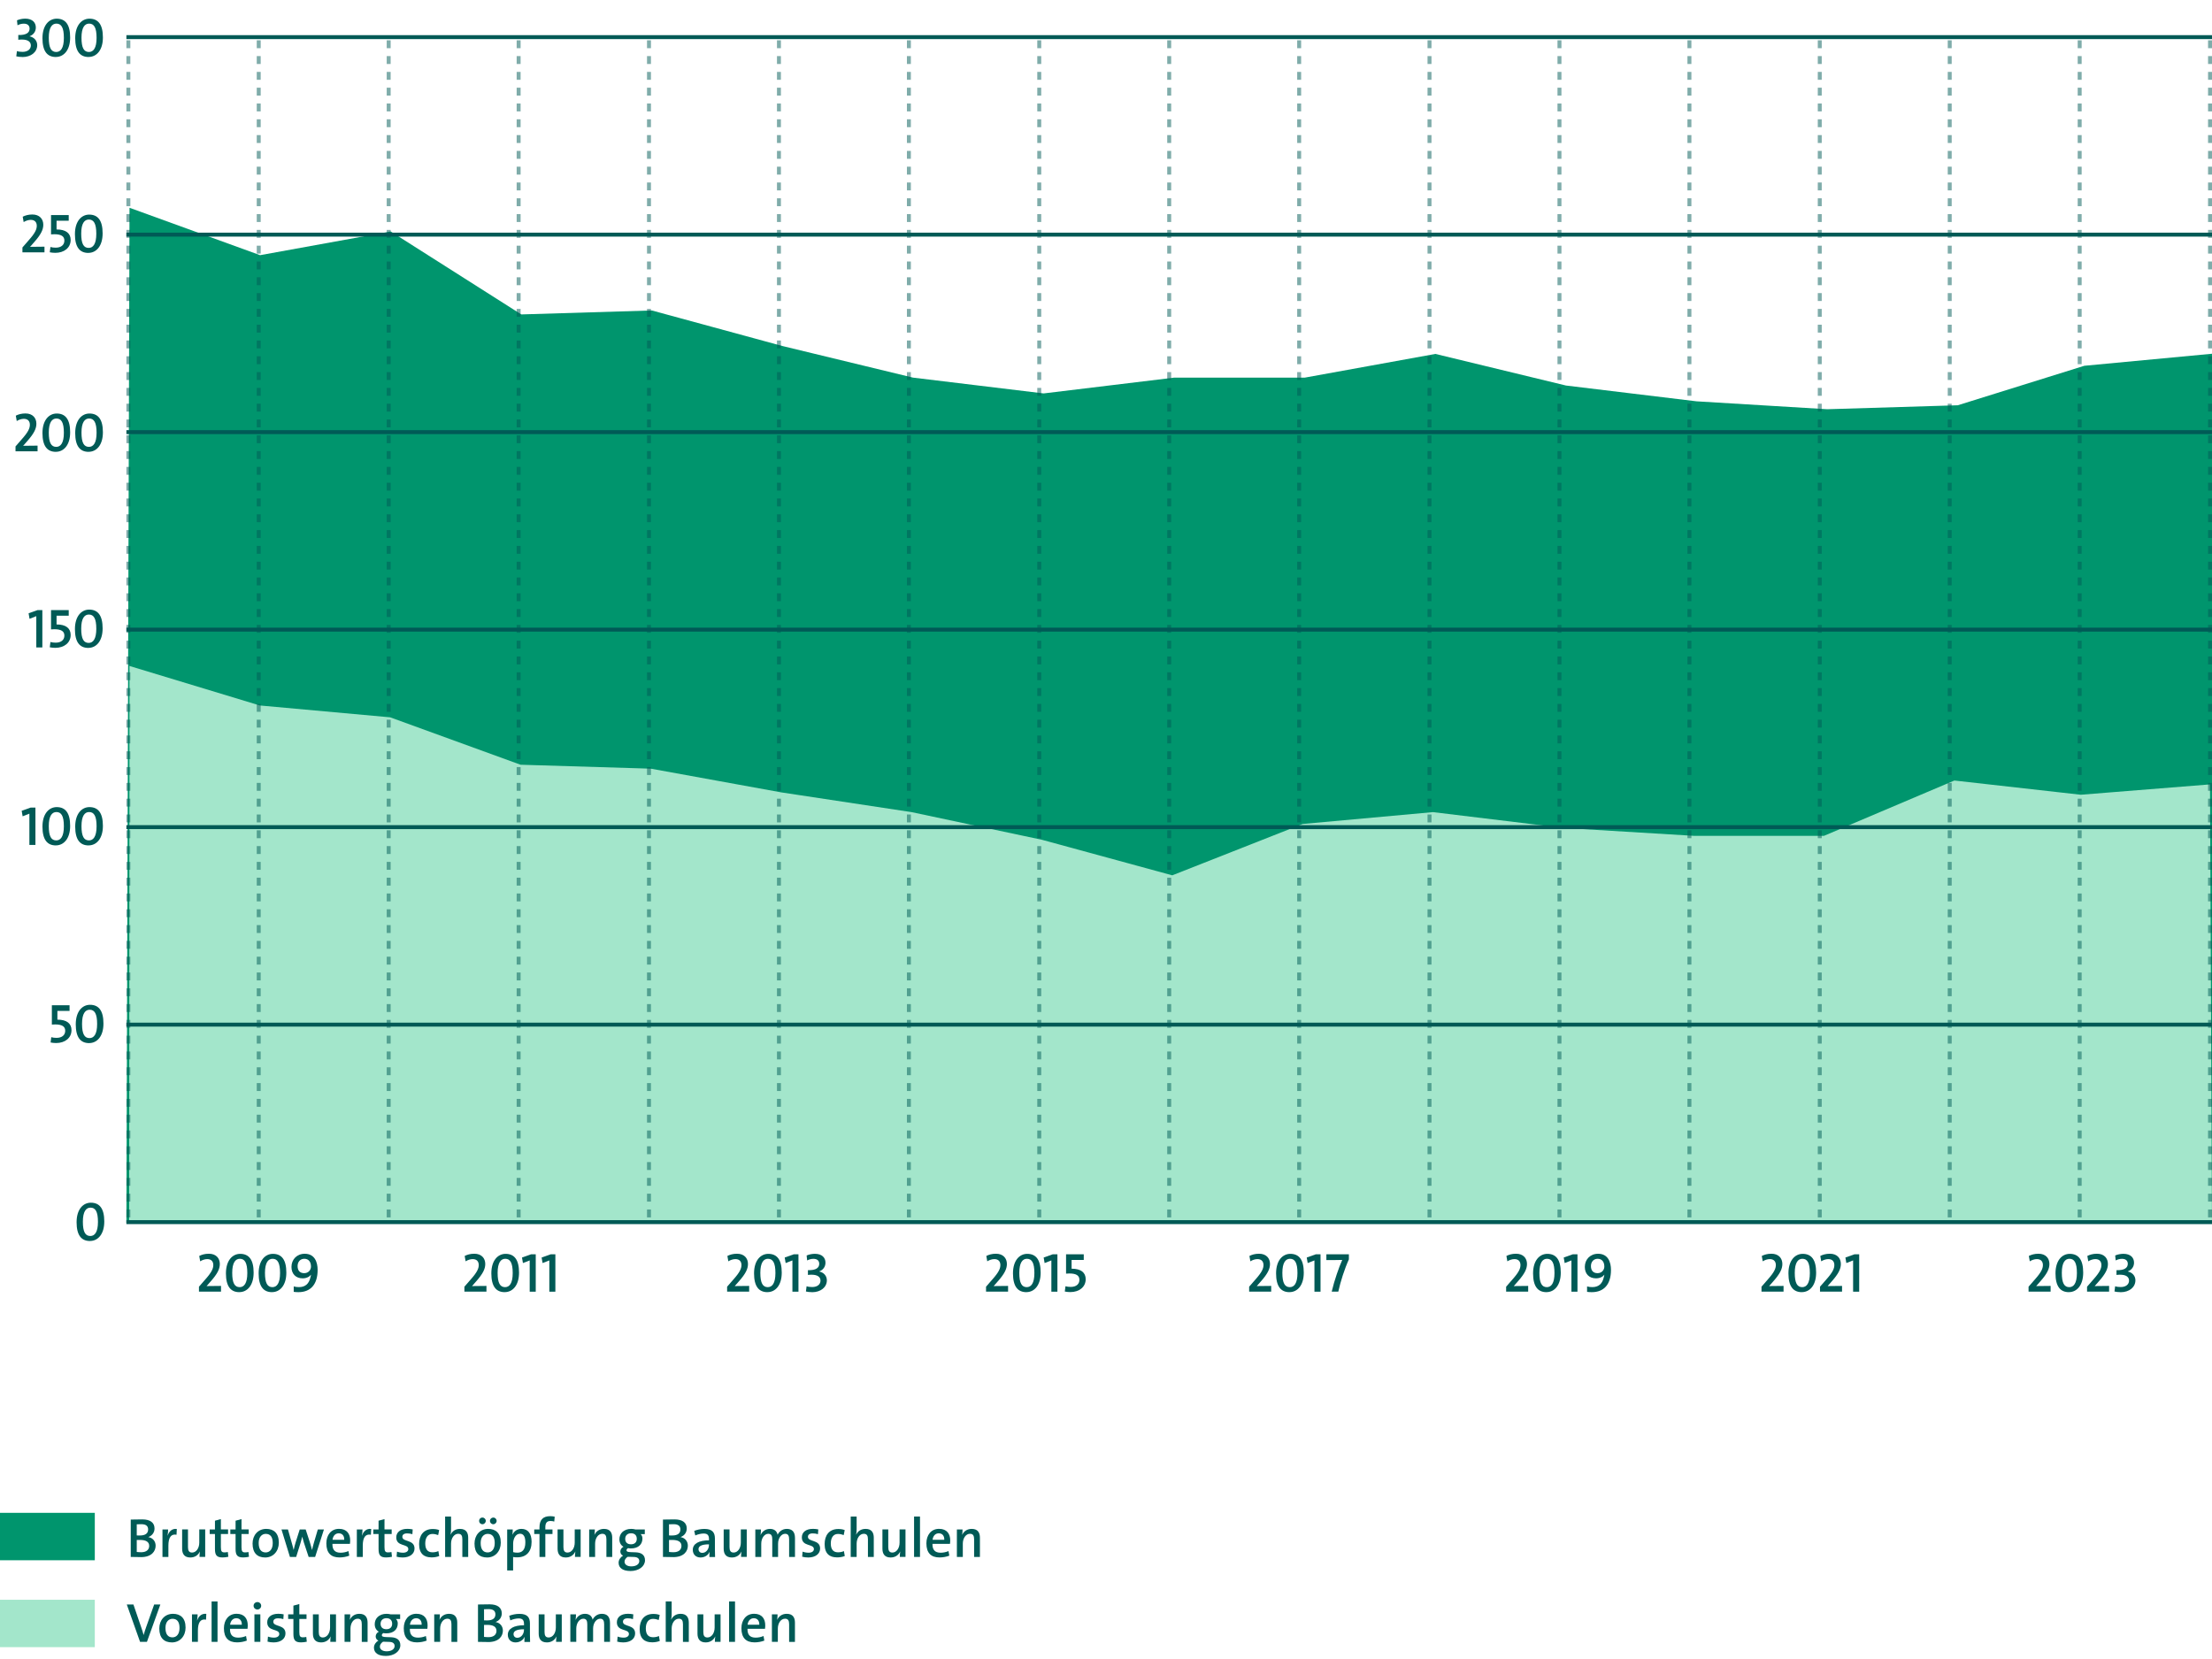 <?xml version="1.0" encoding="UTF-8"?>
<svg xmlns="http://www.w3.org/2000/svg" id="Ebene_1" data-name="Ebene 1" viewBox="0 0 560 420">
  <defs>
    <style>
      .cls-1 {
        fill: #005a56;
      }

      .cls-2 {
        opacity: .5;
        stroke-dasharray: 2 2;
      }

      .cls-2, .cls-3 {
        isolation: isolate;
      }

      .cls-2, .cls-4 {
        fill: none;
        stroke: #005a56;
        stroke-miterlimit: 10;
      }

      .cls-5 {
        fill: #00956d;
      }

      .cls-6 {
        fill: #a3e6cb;
      }
    </style>
  </defs>
  <path class="cls-5" d="M561,309.6H32l.79-257,33.06,12,33.06-6,33.06,21,33.06-1,33.06,9,33.06,8,33.06,4,33.06-4h33.06l33.06-6,33.06,8,33.06,4,33.06,2,33.06-1,32.06-10,32.78-3.09.5,220.09Z"></path>
  <path class="cls-6" d="M32.7,309.6l.08-141,33,10,33,3,33,12,33,1,33,6,33,5,33,7,33,9,33-13,33-3,33,4,33,2h33l33-14,32,3.6,32.72-2.62.5,110.82-527.3.2Z"></path>
  <path class="cls-2" d="M32.5,308.2V9.8M65.5,308.2V9.8M98.4,308.2V9.8M131.3,308.2V9.8M164.3,308.2V9.8M197.2,308.2V9.8M230.1,308.2V9.8M263.1,308.2V9.8M296,308.2V9.8M328.9,308.2V9.8M361.9,308.2V9.8M394.8,308.2V9.8M427.7,308.2V9.8M460.7,308.2V9.8M493.6,308.2V9.8M526.5,308.2V9.8M559.5,308.2V9.8"></path>
  <path class="cls-4" d="M32,9.4h528M32,59.4h528M32,109.4h528M32,159.4h528M32,209.4h528M32,259.4h528M32,309.4h528"></path>
  <path class="cls-5" d="M0,383h24v12H0v-12Z"></path>
  <path class="cls-6" d="M0,405h24v12H0v-12Z"></path>
  <g class="cls-3">
    <path class="cls-1" d="M50.37,327v-1.25l1.61-1.85c1.62-1.81,2.02-2.76,2.02-3.64s-.49-1.5-1.53-1.5c-.6,0-1.29.24-1.79.56l-.24-1.36c.64-.32,1.43-.56,2.44-.56,1.83,0,2.77,1.15,2.77,2.6,0,1.26-.62,2.49-2.27,4.36l-1.08,1.23h.01c.9-.03,2.19-.04,3.64-.04v1.44h-5.59Z"></path>
    <path class="cls-1" d="M60.6,327.13c-2.2,0-3.4-1.47-3.4-4.75s1.65-4.95,3.61-4.95c2.2,0,3.4,1.47,3.4,4.75s-1.65,4.94-3.61,4.94ZM60.72,318.68c-1.11,0-1.93.97-1.93,3.57s.63,3.61,1.89,3.61c1.11,0,1.93-.97,1.93-3.57s-.64-3.61-1.89-3.61Z"></path>
    <path class="cls-1" d="M68.88,327.13c-2.2,0-3.4-1.47-3.4-4.75s1.65-4.95,3.61-4.95c2.2,0,3.4,1.47,3.4,4.75s-1.65,4.94-3.61,4.94ZM69.01,318.68c-1.11,0-1.93.97-1.93,3.57s.63,3.61,1.89,3.61c1.11,0,1.93-.97,1.93-3.57s-.64-3.61-1.89-3.61Z"></path>
    <path class="cls-1" d="M75.55,327.13c-.41,0-.84-.03-1.19-.08v-1.37c.43.13.94.17,1.33.17,1.55,0,2.52-.8,2.89-2.44.08-.25.13-.52.15-.69h-.01c-.36.49-1.11.91-2.1.91-1.74,0-2.83-1.13-2.83-2.89,0-1.89,1.37-3.33,3.36-3.33,2.55,0,3.26,2.16,3.26,4.08,0,3.73-1.82,5.64-4.86,5.64ZM77.03,318.68c-.98,0-1.69.73-1.69,1.85s.57,1.79,1.67,1.79,1.72-.84,1.72-1.67c0-1.23-.64-1.97-1.69-1.97Z"></path>
  </g>
  <g class="cls-3">
    <path class="cls-1" d="M22.79,314.18c-2.2,0-3.4-1.47-3.4-4.75s1.65-4.95,3.61-4.95c2.2,0,3.4,1.47,3.4,4.75s-1.65,4.94-3.61,4.94ZM22.91,305.73c-1.11,0-1.93.97-1.93,3.57s.63,3.61,1.89,3.61c1.11,0,1.93-.97,1.93-3.57s-.64-3.61-1.89-3.61Z"></path>
  </g>
  <g class="cls-3">
    <path class="cls-1" d="M14.21,264.06c-.49,0-1.04-.06-1.4-.14l.17-1.34c.35.11.85.17,1.33.17,1.39,0,2.2-.71,2.2-1.79s-.78-1.61-2.54-1.61c-.28,0-.59.01-.84.04v-4.89h4.48v1.43h-3.08s0,2.21,0,2.21c2.37-.01,3.57.98,3.57,2.66,0,1.97-1.64,3.26-3.89,3.26Z"></path>
    <path class="cls-1" d="M22.58,264.08c-2.2,0-3.4-1.47-3.4-4.75s1.65-4.95,3.61-4.95c2.2,0,3.4,1.47,3.4,4.75s-1.65,4.94-3.61,4.94ZM22.7,255.63c-1.11,0-1.93.97-1.93,3.57s.63,3.61,1.89,3.61c1.11,0,1.93-.97,1.93-3.57s-.64-3.61-1.89-3.61Z"></path>
  </g>
  <g class="cls-3">
    <path class="cls-1" d="M7.44,213.9v-7.91l-1.71.67-.24-1.4,2.28-.81h1.2v9.46h-1.54Z"></path>
    <path class="cls-1" d="M14.15,214.03c-2.2,0-3.4-1.47-3.4-4.75s1.65-4.95,3.61-4.95c2.2,0,3.4,1.47,3.4,4.75s-1.65,4.94-3.61,4.94ZM14.28,205.58c-1.11,0-1.93.97-1.93,3.57s.63,3.61,1.89,3.61c1.11,0,1.93-.97,1.93-3.57s-.64-3.61-1.89-3.61Z"></path>
    <path class="cls-1" d="M22.44,214.03c-2.2,0-3.4-1.47-3.4-4.75s1.65-4.95,3.61-4.95c2.2,0,3.4,1.47,3.4,4.75s-1.65,4.94-3.61,4.94ZM22.56,205.58c-1.11,0-1.93.97-1.93,3.57s.63,3.61,1.89,3.61c1.11,0,1.93-.97,1.93-3.57s-.64-3.61-1.89-3.61Z"></path>
  </g>
  <g class="cls-3">
    <path class="cls-1" d="M9.19,163.9v-7.91l-1.71.67-.24-1.4,2.28-.81h1.2v9.46h-1.54Z"></path>
    <path class="cls-1" d="M14,164.01c-.49,0-1.04-.06-1.4-.14l.17-1.34c.35.11.85.17,1.33.17,1.39,0,2.2-.71,2.2-1.79s-.78-1.61-2.54-1.61c-.28,0-.59.01-.84.04v-4.89h4.48v1.43h-3.08s0,2.21,0,2.21c2.37-.01,3.57.98,3.57,2.66,0,1.97-1.64,3.26-3.89,3.26Z"></path>
    <path class="cls-1" d="M22.37,164.03c-2.2,0-3.4-1.47-3.4-4.75s1.65-4.95,3.61-4.95c2.2,0,3.4,1.47,3.4,4.75s-1.65,4.94-3.61,4.94ZM22.49,155.58c-1.11,0-1.93.97-1.93,3.57s.63,3.61,1.89,3.61c1.11,0,1.93-.97,1.93-3.57s-.64-3.61-1.89-3.61Z"></path>
  </g>
  <g class="cls-3">
    <path class="cls-1" d="M3.93,114.27v-1.25l1.61-1.85c1.62-1.81,2.02-2.76,2.02-3.64s-.49-1.5-1.53-1.5c-.6,0-1.29.24-1.79.56l-.24-1.36c.64-.32,1.43-.56,2.44-.56,1.83,0,2.77,1.15,2.77,2.6,0,1.26-.62,2.49-2.27,4.36l-1.08,1.23h.01c.9-.03,2.19-.04,3.64-.04v1.44H3.93Z"></path>
    <path class="cls-1" d="M14.15,114.39c-2.2,0-3.4-1.47-3.4-4.75s1.65-4.95,3.61-4.95c2.2,0,3.4,1.47,3.4,4.75s-1.65,4.94-3.61,4.94ZM14.28,105.95c-1.11,0-1.93.97-1.93,3.57s.63,3.61,1.89,3.61c1.11,0,1.93-.97,1.93-3.57s-.64-3.61-1.89-3.61Z"></path>
    <path class="cls-1" d="M22.44,114.39c-2.2,0-3.4-1.47-3.4-4.75s1.65-4.95,3.61-4.95c2.2,0,3.4,1.47,3.4,4.75s-1.65,4.94-3.61,4.94ZM22.56,105.95c-1.11,0-1.93.97-1.93,3.57s.63,3.61,1.89,3.61c1.11,0,1.93-.97,1.93-3.57s-.64-3.61-1.89-3.61Z"></path>
  </g>
  <g class="cls-3">
    <path class="cls-1" d="M5.68,63.9v-1.25l1.61-1.85c1.62-1.81,2.02-2.76,2.02-3.64s-.49-1.5-1.53-1.5c-.6,0-1.29.24-1.79.56l-.24-1.36c.64-.32,1.43-.56,2.44-.56,1.83,0,2.77,1.15,2.77,2.6,0,1.26-.62,2.49-2.27,4.36l-1.08,1.23h.01c.9-.03,2.19-.04,3.64-.04v1.44h-5.59Z"></path>
    <path class="cls-1" d="M14,64.01c-.49,0-1.04-.06-1.4-.14l.17-1.34c.35.11.85.17,1.33.17,1.39,0,2.2-.71,2.2-1.79s-.78-1.61-2.54-1.61c-.28,0-.59.01-.84.04v-4.89h4.48v1.43h-3.08s0,2.21,0,2.21c2.37-.01,3.57.98,3.57,2.66,0,1.97-1.64,3.26-3.89,3.26Z"></path>
    <path class="cls-1" d="M22.37,64.03c-2.2,0-3.4-1.47-3.4-4.75s1.65-4.95,3.61-4.95c2.2,0,3.4,1.47,3.4,4.75s-1.65,4.94-3.61,4.94ZM22.49,55.58c-1.11,0-1.93.97-1.93,3.57s.63,3.61,1.89,3.61c1.11,0,1.93-.97,1.93-3.57s-.64-3.61-1.89-3.61Z"></path>
  </g>
  <g class="cls-3">
    <path class="cls-1" d="M5.67,14.43c-.57,0-1.18-.07-1.55-.17l.17-1.33c.36.14.9.2,1.43.2,1.32,0,2.09-.7,2.09-1.62s-.74-1.5-2.26-1.5c-.36,0-.66.01-.92.06v-1.21c2.07.06,2.86-.62,2.86-1.61,0-.77-.5-1.26-1.46-1.26-.57,0-1.11.15-1.6.41l-.13-1.26c.59-.25,1.33-.42,2.09-.42,1.81,0,2.68.98,2.68,2.24,0,1.05-.62,1.86-1.56,2.2v.04c1.15.25,1.91,1.11,1.91,2.23,0,1.76-1.57,3.01-3.74,3.01Z"></path>
    <path class="cls-1" d="M14.15,14.43c-2.2,0-3.4-1.47-3.4-4.75s1.65-4.95,3.61-4.95c2.2,0,3.4,1.47,3.4,4.75s-1.65,4.94-3.61,4.94ZM14.28,5.98c-1.11,0-1.93.97-1.93,3.57s.63,3.61,1.89,3.61c1.11,0,1.93-.97,1.93-3.57s-.64-3.61-1.89-3.61Z"></path>
    <path class="cls-1" d="M22.44,14.43c-2.2,0-3.4-1.47-3.4-4.75s1.65-4.95,3.61-4.95c2.2,0,3.4,1.47,3.4,4.75s-1.65,4.94-3.61,4.94ZM22.56,5.98c-1.11,0-1.93.97-1.93,3.57s.63,3.61,1.89,3.61c1.11,0,1.93-.97,1.93-3.57s-.64-3.61-1.89-3.61Z"></path>
  </g>
  <g class="cls-3">
    <path class="cls-1" d="M117.57,327v-1.25l1.61-1.85c1.62-1.81,2.02-2.76,2.02-3.64s-.49-1.5-1.53-1.5c-.6,0-1.29.24-1.79.56l-.24-1.36c.64-.32,1.43-.56,2.44-.56,1.83,0,2.77,1.15,2.77,2.6,0,1.26-.62,2.49-2.27,4.36l-1.08,1.23h.01c.9-.03,2.19-.04,3.64-.04v1.44h-5.59Z"></path>
    <path class="cls-1" d="M127.79,327.13c-2.2,0-3.4-1.47-3.4-4.75s1.65-4.95,3.61-4.95c2.2,0,3.4,1.47,3.4,4.75s-1.65,4.94-3.61,4.94ZM127.91,318.68c-1.11,0-1.93.97-1.93,3.57s.63,3.61,1.89,3.61c1.11,0,1.93-.97,1.93-3.57s-.64-3.61-1.89-3.61Z"></path>
    <path class="cls-1" d="M134.1,327v-7.91l-1.71.67-.24-1.4,2.28-.81h1.2v9.46h-1.54Z"></path>
    <path class="cls-1" d="M139.07,327v-7.91l-1.71.67-.24-1.4,2.28-.81h1.2v9.46h-1.54Z"></path>
  </g>
  <g class="cls-3">
    <path class="cls-1" d="M184.08,327v-1.25l1.61-1.85c1.62-1.81,2.02-2.76,2.02-3.64s-.49-1.5-1.53-1.5c-.6,0-1.29.24-1.79.56l-.24-1.36c.64-.32,1.43-.56,2.44-.56,1.83,0,2.77,1.15,2.77,2.6,0,1.26-.62,2.49-2.27,4.36l-1.08,1.23h.01c.9-.03,2.19-.04,3.64-.04v1.44h-5.59Z"></path>
    <path class="cls-1" d="M194.3,327.13c-2.2,0-3.4-1.47-3.4-4.75s1.65-4.95,3.61-4.95c2.2,0,3.4,1.47,3.4,4.75s-1.65,4.94-3.61,4.94ZM194.42,318.68c-1.11,0-1.93.97-1.93,3.57s.63,3.61,1.89,3.61c1.11,0,1.93-.97,1.93-3.57s-.64-3.61-1.89-3.61Z"></path>
    <path class="cls-1" d="M200.61,327v-7.91l-1.71.67-.24-1.4,2.28-.81h1.2v9.46h-1.54Z"></path>
    <path class="cls-1" d="M205.58,327.13c-.57,0-1.18-.07-1.55-.17l.17-1.33c.36.14.9.2,1.43.2,1.32,0,2.09-.7,2.09-1.62s-.74-1.5-2.26-1.5c-.36,0-.66.01-.92.06v-1.21c2.07.06,2.86-.62,2.86-1.61,0-.77-.5-1.26-1.46-1.26-.57,0-1.11.15-1.6.41l-.13-1.26c.59-.25,1.33-.42,2.09-.42,1.81,0,2.68.98,2.68,2.24,0,1.05-.62,1.86-1.56,2.2v.04c1.15.25,1.91,1.11,1.91,2.23,0,1.76-1.57,3.01-3.74,3.01Z"></path>
  </g>
  <g class="cls-3">
    <path class="cls-1" d="M249.63,327v-1.25l1.61-1.85c1.62-1.81,2.02-2.76,2.02-3.64s-.49-1.5-1.53-1.5c-.6,0-1.29.24-1.79.56l-.24-1.36c.64-.32,1.43-.56,2.44-.56,1.83,0,2.77,1.15,2.77,2.6,0,1.26-.62,2.49-2.27,4.36l-1.08,1.23h.01c.9-.03,2.19-.04,3.64-.04v1.44h-5.59Z"></path>
    <path class="cls-1" d="M259.85,327.13c-2.2,0-3.4-1.47-3.4-4.75s1.65-4.95,3.61-4.95c2.2,0,3.4,1.47,3.4,4.75s-1.65,4.94-3.61,4.94ZM259.98,318.68c-1.11,0-1.93.97-1.93,3.57s.63,3.61,1.89,3.61c1.11,0,1.93-.97,1.93-3.57s-.64-3.61-1.89-3.61Z"></path>
    <path class="cls-1" d="M266.17,327v-7.91l-1.71.67-.24-1.4,2.28-.81h1.2v9.46h-1.54Z"></path>
    <path class="cls-1" d="M270.97,327.11c-.49,0-1.04-.06-1.4-.14l.17-1.34c.35.11.85.17,1.33.17,1.39,0,2.2-.71,2.2-1.79s-.78-1.61-2.54-1.61c-.28,0-.59.01-.84.04v-4.89h4.48v1.43h-3.08s0,2.21,0,2.21c2.37-.01,3.57.98,3.57,2.66,0,1.97-1.64,3.26-3.89,3.26Z"></path>
  </g>
  <g class="cls-3">
    <path class="cls-1" d="M316.24,327v-1.25l1.61-1.85c1.62-1.81,2.02-2.76,2.02-3.64s-.49-1.5-1.53-1.5c-.6,0-1.29.24-1.79.56l-.24-1.36c.64-.32,1.43-.56,2.44-.56,1.83,0,2.77,1.15,2.77,2.6,0,1.26-.62,2.49-2.27,4.36l-1.08,1.23h.01c.9-.03,2.19-.04,3.64-.04v1.44h-5.59Z"></path>
    <path class="cls-1" d="M326.46,327.13c-2.2,0-3.4-1.47-3.4-4.75s1.65-4.95,3.61-4.95c2.2,0,3.4,1.47,3.4,4.75s-1.65,4.94-3.61,4.94ZM326.58,318.68c-1.11,0-1.93.97-1.93,3.57s.63,3.61,1.89,3.61c1.11,0,1.93-.97,1.93-3.57s-.64-3.61-1.89-3.61Z"></path>
    <path class="cls-1" d="M332.77,327v-7.91l-1.71.67-.24-1.4,2.28-.81h1.21v9.46h-1.54Z"></path>
    <path class="cls-1" d="M338.82,327h-1.68c.67-2.87,1.86-6.25,2.67-8.03-.48.03-3.05.04-4.02.04v-1.47h5.7v1.29c-1.09,2.39-2.13,5.63-2.68,8.17Z"></path>
  </g>
  <g class="cls-3">
    <path class="cls-1" d="M381.3,327v-1.25l1.61-1.85c1.62-1.81,2.02-2.76,2.02-3.64s-.49-1.5-1.53-1.5c-.6,0-1.29.24-1.79.56l-.24-1.36c.64-.32,1.43-.56,2.44-.56,1.83,0,2.77,1.15,2.77,2.6,0,1.26-.62,2.49-2.27,4.36l-1.08,1.23h.01c.9-.03,2.18-.04,3.64-.04v1.44h-5.59Z"></path>
    <path class="cls-1" d="M391.52,327.13c-2.2,0-3.4-1.47-3.4-4.75s1.65-4.95,3.61-4.95c2.2,0,3.4,1.47,3.4,4.75s-1.65,4.94-3.61,4.94ZM391.65,318.68c-1.11,0-1.93.97-1.93,3.57s.63,3.61,1.89,3.61c1.11,0,1.93-.97,1.93-3.57s-.64-3.61-1.89-3.61Z"></path>
    <path class="cls-1" d="M397.83,327v-7.91l-1.71.67-.24-1.4,2.28-.81h1.2v9.46h-1.54Z"></path>
    <path class="cls-1" d="M402.98,327.13c-.41,0-.84-.03-1.19-.08v-1.37c.43.13.94.17,1.33.17,1.55,0,2.52-.8,2.89-2.44.08-.25.13-.52.15-.69h-.01c-.36.49-1.11.91-2.1.91-1.74,0-2.83-1.13-2.83-2.89,0-1.89,1.37-3.33,3.36-3.33,2.55,0,3.26,2.16,3.26,4.08,0,3.73-1.82,5.64-4.86,5.64ZM404.47,318.68c-.98,0-1.7.73-1.7,1.85s.57,1.79,1.67,1.79,1.72-.84,1.72-1.67c0-1.23-.64-1.97-1.69-1.97Z"></path>
  </g>
  <g class="cls-3">
    <path class="cls-1" d="M445.95,327v-1.25l1.61-1.85c1.62-1.81,2.02-2.76,2.02-3.64s-.49-1.5-1.53-1.5c-.6,0-1.29.24-1.79.56l-.24-1.36c.64-.32,1.43-.56,2.44-.56,1.83,0,2.77,1.15,2.77,2.6,0,1.26-.62,2.49-2.27,4.36l-1.08,1.23h.01c.9-.03,2.19-.04,3.64-.04v1.44h-5.59Z"></path>
    <path class="cls-1" d="M456.17,327.13c-2.2,0-3.4-1.47-3.4-4.75s1.65-4.95,3.61-4.95c2.2,0,3.4,1.47,3.4,4.75s-1.65,4.94-3.61,4.94ZM456.3,318.68c-1.11,0-1.93.97-1.93,3.57s.63,3.61,1.89,3.61c1.11,0,1.93-.97,1.93-3.57s-.64-3.61-1.89-3.61Z"></path>
    <path class="cls-1" d="M460.76,327v-1.25l1.61-1.85c1.62-1.81,2.02-2.76,2.02-3.64s-.49-1.5-1.53-1.5c-.6,0-1.29.24-1.79.56l-.24-1.36c.64-.32,1.43-.56,2.44-.56,1.83,0,2.77,1.15,2.77,2.6,0,1.26-.62,2.49-2.27,4.36l-1.08,1.23h.01c.9-.03,2.18-.04,3.64-.04v1.44h-5.59Z"></path>
    <path class="cls-1" d="M469.14,327v-7.91l-1.71.67-.24-1.4,2.28-.81h1.21v9.46h-1.54Z"></path>
  </g>
  <g class="cls-3">
    <path class="cls-1" d="M513.56,327v-1.25l1.61-1.85c1.62-1.81,2.02-2.76,2.02-3.64s-.49-1.5-1.53-1.5c-.6,0-1.29.24-1.79.56l-.24-1.36c.64-.32,1.43-.56,2.44-.56,1.83,0,2.77,1.15,2.77,2.6,0,1.26-.62,2.49-2.27,4.36l-1.08,1.23h.01c.9-.03,2.18-.04,3.64-.04v1.44h-5.59Z"></path>
    <path class="cls-1" d="M523.78,327.13c-2.2,0-3.4-1.47-3.4-4.75s1.65-4.95,3.61-4.95c2.2,0,3.4,1.47,3.4,4.75s-1.65,4.94-3.61,4.94ZM523.91,318.68c-1.11,0-1.93.97-1.93,3.57s.63,3.61,1.89,3.61c1.11,0,1.93-.97,1.93-3.57s-.64-3.61-1.89-3.61Z"></path>
    <path class="cls-1" d="M528.37,327v-1.25l1.61-1.85c1.62-1.81,2.02-2.76,2.02-3.64s-.49-1.5-1.53-1.5c-.6,0-1.29.24-1.79.56l-.24-1.36c.64-.32,1.43-.56,2.44-.56,1.83,0,2.77,1.15,2.77,2.6,0,1.26-.62,2.49-2.27,4.36l-1.08,1.23h.01c.9-.03,2.18-.04,3.64-.04v1.44h-5.59Z"></path>
    <path class="cls-1" d="M536.86,327.13c-.57,0-1.18-.07-1.55-.17l.17-1.33c.36.14.9.2,1.43.2,1.32,0,2.09-.7,2.09-1.62s-.74-1.5-2.26-1.5c-.36,0-.66.01-.92.06v-1.21c2.07.06,2.86-.62,2.86-1.61,0-.77-.5-1.26-1.46-1.26-.57,0-1.11.15-1.6.41l-.13-1.26c.59-.25,1.33-.42,2.09-.42,1.81,0,2.68.98,2.68,2.24,0,1.05-.62,1.86-1.56,2.2v.04c1.15.25,1.91,1.11,1.91,2.23,0,1.76-1.57,3.01-3.74,3.01Z"></path>
  </g>
  <g class="cls-3">
    <path class="cls-1" d="M35.66,394.2c-.64,0-1.51-.03-2.56-.04v-9.46c.74-.01,1.79-.04,2.94-.04,2.02,0,3.08.84,3.08,2.3,0,.97-.56,1.79-1.54,2.16v.03c1.09.18,1.82,1.04,1.82,2.16,0,1.36-.95,2.9-3.74,2.9ZM35.77,385.87c-.41,0-.81.01-1.15.03v2.82c.25.01.49.01.81.01,1.42,0,2.07-.57,2.07-1.53,0-.77-.43-1.33-1.74-1.33ZM35.46,389.86c-.14,0-.63,0-.84.01v3.03c.24.03.76.07,1.12.07,1.39,0,2.03-.69,2.03-1.61,0-1.06-.9-1.5-2.31-1.5Z"></path>
    <path class="cls-1" d="M44.69,388.54c-1.39-.27-2.06.7-2.06,2.79v2.83h-1.5v-6.96h1.43c0,.39-.04,1.01-.14,1.54h.03c.31-.94,1.01-1.81,2.31-1.67l-.07,1.47Z"></path>
    <path class="cls-1" d="M50.51,394.16c0-.38.03-.98.1-1.37h-.01c-.41.9-1.25,1.51-2.42,1.51-1.58,0-2.07-1.01-2.07-2.23v-4.88h1.48v4.47c0,.87.24,1.39,1.04,1.39,1.05,0,1.82-1.11,1.82-2.51v-3.35h1.5v6.96h-1.43Z"></path>
    <path class="cls-1" d="M56.35,394.29c-1.48,0-1.93-.57-1.93-2.13v-3.8h-1.33v-1.16h1.33v-2.21l1.5-.41v2.62h1.82v1.16h-1.82v3.33c0,1.04.21,1.32.91,1.32.31,0,.6-.04.85-.1l.13,1.21c-.42.1-.99.17-1.46.17Z"></path>
    <path class="cls-1" d="M61.57,394.29c-1.48,0-1.93-.57-1.93-2.13v-3.8h-1.33v-1.16h1.33v-2.21l1.5-.41v2.62h1.82v1.16h-1.82v3.33c0,1.04.21,1.32.91,1.32.31,0,.6-.04.85-.1l.13,1.21c-.42.1-.99.17-1.46.17Z"></path>
    <path class="cls-1" d="M67.13,394.3c-1.93,0-3.19-1.08-3.19-3.53,0-2.1,1.36-3.71,3.47-3.71,1.86,0,3.18,1.04,3.18,3.49,0,2.14-1.4,3.75-3.46,3.75ZM67.28,388.32c-.91,0-1.79.7-1.79,2.3s.62,2.4,1.78,2.4c.97,0,1.78-.76,1.78-2.37,0-1.49-.57-2.33-1.77-2.33Z"></path>
    <path class="cls-1" d="M79.79,394.16h-1.65l-1.21-3.64c-.15-.46-.28-.94-.41-1.47h-.01c-.14.62-.31,1.16-.48,1.75l-1.05,3.36h-1.58l-2.14-6.96h1.64l.92,3.24c.18.66.38,1.32.52,1.95h.01c.14-.69.32-1.3.49-1.9l1.04-3.28h1.51l1.05,3.22c.25.84.41,1.36.55,1.96h.01c.14-.64.29-1.19.49-1.89l.97-3.29h1.55l-2.23,6.96Z"></path>
    <path class="cls-1" d="M88.59,390.85h-4.43c-.04,1.51.63,2.24,2.06,2.24.67,0,1.37-.14,2-.41l.2,1.16c-.73.28-1.6.45-2.47.45-2.14,0-3.33-1.12-3.33-3.57,0-2.09,1.19-3.67,3.21-3.67s2.82,1.32,2.82,2.9c0,.22-.01.6-.06.9ZM85.75,388.18c-.84,0-1.44.62-1.57,1.64h2.97c.03-1.04-.52-1.64-1.4-1.64Z"></path>
    <path class="cls-1" d="M93.9,388.54c-1.39-.27-2.06.7-2.06,2.79v2.83h-1.5v-6.96h1.43c0,.39-.04,1.01-.14,1.54h.03c.31-.94,1.01-1.81,2.31-1.67l-.07,1.47Z"></path>
    <path class="cls-1" d="M97.77,394.29c-1.48,0-1.93-.57-1.93-2.13v-3.8h-1.33v-1.16h1.33v-2.21l1.5-.41v2.62h1.82v1.16h-1.82v3.33c0,1.04.21,1.32.91,1.32.31,0,.6-.04.85-.1l.13,1.21c-.42.1-.99.17-1.46.17Z"></path>
    <path class="cls-1" d="M101.94,394.3c-.53,0-1.11-.07-1.54-.2l.11-1.28c.43.17.99.27,1.53.27.78,0,1.33-.35,1.33-.91,0-1.43-3.05-.56-3.05-2.97,0-1.22.92-2.16,2.84-2.16.42,0,.91.06,1.32.14l-.08,1.21c-.41-.13-.87-.2-1.32-.2-.83,0-1.22.34-1.22.87,0,1.37,3.08.62,3.08,2.96,0,1.32-1.15,2.27-3,2.27Z"></path>
    <path class="cls-1" d="M109.2,394.27c-1.79,0-3.1-.88-3.1-3.36,0-2.21,1.13-3.82,3.46-3.82.59,0,1.16.08,1.62.27l-.25,1.27c-.42-.17-.94-.29-1.46-.29-1.18,0-1.81.98-1.81,2.41,0,1.27.45,2.24,1.82,2.24.55,0,1.06-.1,1.5-.31l.22,1.25c-.57.24-1.32.35-2.02.35Z"></path>
    <path class="cls-1" d="M117.05,394.16v-4.47c0-.87-.24-1.39-1.04-1.39-1.05,0-1.82,1.11-1.82,2.51v3.35h-1.5v-10.23h1.5v3.17c0,.43-.03,1.01-.13,1.4h.03c.41-.87,1.23-1.44,2.37-1.44,1.58,0,2.07,1.01,2.07,2.23v4.88h-1.48Z"></path>
    <path class="cls-1" d="M123.32,394.3c-1.93,0-3.19-1.08-3.19-3.53,0-2.1,1.36-3.71,3.47-3.71,1.86,0,3.18,1.04,3.18,3.49,0,2.14-1.4,3.75-3.46,3.75ZM122.13,385.88c-.48,0-.84-.38-.84-.85s.36-.84.84-.84.85.38.85.84-.38.85-.85.85ZM123.48,388.32c-.91,0-1.79.7-1.79,2.3s.62,2.4,1.78,2.4c.97,0,1.78-.76,1.78-2.37,0-1.49-.57-2.33-1.77-2.33ZM124.89,385.88c-.48,0-.85-.38-.85-.85s.38-.84.85-.84.84.38.84.84-.38.85-.84.85Z"></path>
    <path class="cls-1" d="M130.95,394.26c-.39,0-.69-.01-1.05-.08v3.4h-1.5v-10.38h1.41c0,.36-.03.92-.08,1.3h.03c.39-.88,1.19-1.44,2.26-1.44,1.65,0,2.56,1.18,2.56,3.28,0,2.45-1.3,3.92-3.63,3.92ZM131.63,388.29c-1.12,0-1.72,1.32-1.72,2.51v2.14c.32.1.67.14,1.09.14,1.19,0,2-.73,2-2.61,0-1.4-.43-2.19-1.37-2.19Z"></path>
    <path class="cls-1" d="M140.31,385.2c-.31-.1-.64-.14-.95-.14-.9,0-1.3.49-1.3,1.58v.56h1.81v1.16h-1.81v5.8h-1.48v-5.8h-1.33v-1.16h1.33v-.53c0-1.91.91-2.83,2.72-2.83.39,0,.77.04,1.13.13l-.11,1.23Z"></path>
    <path class="cls-1" d="M145.56,394.16c0-.38.03-.98.1-1.37h-.01c-.41.9-1.25,1.51-2.42,1.51-1.58,0-2.07-1.01-2.07-2.23v-4.88h1.48v4.47c0,.87.24,1.39,1.04,1.39,1.05,0,1.82-1.11,1.82-2.51v-3.35h1.5v6.96h-1.43Z"></path>
    <path class="cls-1" d="M153.52,394.16v-4.47c0-.87-.24-1.39-1.04-1.39-1.05,0-1.82,1.11-1.82,2.51v3.35h-1.5v-6.96h1.43c0,.38-.03.98-.1,1.37h.01c.41-.9,1.25-1.51,2.42-1.51,1.58,0,2.07,1.01,2.07,2.23v4.88h-1.48Z"></path>
    <path class="cls-1" d="M159.57,397.72c-1.82,0-2.96-.73-2.96-2.09,0-.77.53-1.46,1.13-1.79-.42-.18-.69-.57-.69-1.05,0-.5.32-.98.8-1.2-.64-.36-1.04-1-1.04-1.91,0-1.4,1.04-2.62,3.01-2.62.41,0,.69.06,1.05.14h2.37v1.18h-1.06c.29.25.46.64.46,1.11,0,1.46-.98,2.52-2.96,2.52-.25,0-.43-.03-.66-.08-.27.13-.41.34-.41.52,0,.36.32.48,1.15.5l1.18.04c1.51.06,2.35.73,2.35,2.02,0,1.5-1.5,2.72-3.74,2.72ZM160.54,394.17l-1.27-.04h-.38c-.48.34-.78.76-.78,1.23,0,.74.7,1.19,1.71,1.19,1.3,0,2.02-.59,2.02-1.34,0-.6-.39-1-1.29-1.04ZM159.76,388.17c-.94,0-1.48.6-1.48,1.4,0,.87.52,1.39,1.46,1.39s1.47-.52,1.47-1.39-.52-1.4-1.44-1.4Z"></path>
    <path class="cls-1" d="M170.4,394.2c-.64,0-1.51-.03-2.56-.04v-9.46c.74-.01,1.79-.04,2.94-.04,2.02,0,3.08.84,3.08,2.3,0,.97-.56,1.79-1.54,2.16v.03c1.09.18,1.82,1.04,1.82,2.16,0,1.36-.95,2.9-3.74,2.9ZM170.52,385.87c-.41,0-.81.01-1.15.03v2.82c.25.01.49.01.81.01,1.42,0,2.07-.57,2.07-1.53,0-.77-.43-1.33-1.74-1.33ZM170.21,389.86c-.14,0-.63,0-.84.01v3.03c.24.03.76.07,1.12.07,1.39,0,2.03-.69,2.03-1.61,0-1.06-.9-1.5-2.31-1.5Z"></path>
    <path class="cls-1" d="M179.59,394.16c0-.45.01-.91.07-1.29h-.01c-.34.81-1.21,1.43-2.31,1.43-1.19,0-1.95-.8-1.95-1.93,0-1.57,1.55-2.41,4.1-2.41v-.29c0-.98-.35-1.44-1.37-1.44-.64,0-1.48.21-2.1.49l-.27-1.16c.7-.28,1.65-.49,2.58-.49,2.03,0,2.66.92,2.66,2.44v2.76c0,.6.01,1.32.04,1.91h-1.44ZM179.49,390.97c-2.07,0-2.65.56-2.65,1.22,0,.53.36.94.95.94,1.01,0,1.69-.98,1.69-1.98v-.18Z"></path>
    <path class="cls-1" d="M187.61,394.16c0-.38.03-.98.1-1.37h-.01c-.41.9-1.25,1.51-2.42,1.51-1.58,0-2.07-1.01-2.07-2.23v-4.88h1.48v4.47c0,.87.24,1.39,1.04,1.39,1.05,0,1.82-1.11,1.82-2.51v-3.35h1.5v6.96h-1.43Z"></path>
    <path class="cls-1" d="M199.78,394.16v-4.44c0-.85-.21-1.42-1.01-1.42-.9,0-1.79,1-1.79,2.54v3.32h-1.47v-4.44c0-.8-.17-1.42-1.01-1.42-.95,0-1.78,1.06-1.78,2.54v3.32h-1.5v-6.96h1.43c0,.38-.03.95-.1,1.37h.03c.41-.91,1.27-1.51,2.35-1.51,1.37,0,1.82.88,1.93,1.5.29-.66,1.06-1.5,2.33-1.5,1.33,0,2.07.73,2.07,2.3v4.8h-1.48Z"></path>
    <path class="cls-1" d="M204.62,394.3c-.53,0-1.11-.07-1.54-.2l.11-1.28c.43.17.99.27,1.53.27.78,0,1.33-.35,1.33-.91,0-1.43-3.05-.56-3.05-2.97,0-1.22.92-2.16,2.84-2.16.42,0,.91.06,1.32.14l-.08,1.21c-.41-.13-.87-.2-1.32-.2-.83,0-1.22.34-1.22.87,0,1.37,3.08.62,3.08,2.96,0,1.32-1.15,2.27-3,2.27Z"></path>
    <path class="cls-1" d="M211.87,394.27c-1.79,0-3.1-.88-3.1-3.36,0-2.21,1.13-3.82,3.46-3.82.59,0,1.16.08,1.62.27l-.25,1.27c-.42-.17-.94-.29-1.46-.29-1.18,0-1.81.98-1.81,2.41,0,1.27.45,2.24,1.82,2.24.55,0,1.06-.1,1.5-.31l.22,1.25c-.57.24-1.32.35-2.02.35Z"></path>
    <path class="cls-1" d="M219.73,394.16v-4.47c0-.87-.24-1.39-1.04-1.39-1.05,0-1.82,1.11-1.82,2.51v3.35h-1.5v-10.23h1.5v3.17c0,.43-.03,1.01-.13,1.4h.03c.41-.87,1.23-1.44,2.37-1.44,1.58,0,2.07,1.01,2.07,2.23v4.88h-1.48Z"></path>
    <path class="cls-1" d="M227.8,394.16c0-.38.03-.98.1-1.37h-.01c-.41.9-1.25,1.51-2.42,1.51-1.58,0-2.07-1.01-2.07-2.23v-4.88h1.48v4.47c0,.87.24,1.39,1.04,1.39,1.05,0,1.82-1.11,1.82-2.51v-3.35h1.5v6.96h-1.43Z"></path>
    <path class="cls-1" d="M231.41,394.16v-10.23h1.5v10.23h-1.5Z"></path>
    <path class="cls-1" d="M240.5,390.85h-4.43c-.04,1.51.63,2.24,2.06,2.24.67,0,1.37-.14,2-.41l.2,1.16c-.73.28-1.6.45-2.47.45-2.14,0-3.33-1.12-3.33-3.57,0-2.09,1.19-3.67,3.21-3.67s2.82,1.32,2.82,2.9c0,.22-.01.6-.06.9ZM237.66,388.18c-.84,0-1.44.62-1.57,1.64h2.97c.03-1.04-.52-1.64-1.4-1.64Z"></path>
    <path class="cls-1" d="M246.61,394.16v-4.47c0-.87-.24-1.39-1.04-1.39-1.05,0-1.82,1.11-1.82,2.51v3.35h-1.5v-6.96h1.43c0,.38-.03.98-.1,1.37h.01c.41-.9,1.25-1.51,2.42-1.51,1.58,0,2.07,1.01,2.07,2.23v4.88h-1.48Z"></path>
  </g>
  <g class="cls-3">
    <path class="cls-1" d="M37.2,415.66h-1.74l-3.36-9.46h1.68l1.99,5.83c.2.55.42,1.27.59,1.89h.01c.17-.63.39-1.33.63-1.99l2.03-5.73h1.57l-3.4,9.46Z"></path>
    <path class="cls-1" d="M43.52,415.8c-1.93,0-3.19-1.08-3.19-3.53,0-2.1,1.36-3.71,3.47-3.71,1.86,0,3.18,1.04,3.18,3.49,0,2.14-1.4,3.75-3.46,3.75ZM43.68,409.82c-.91,0-1.79.7-1.79,2.3s.62,2.4,1.78,2.4c.97,0,1.78-.76,1.78-2.37,0-1.49-.57-2.33-1.77-2.33Z"></path>
    <path class="cls-1" d="M52.16,410.04c-1.39-.27-2.06.7-2.06,2.79v2.83h-1.5v-6.96h1.43c0,.39-.04,1.01-.14,1.54h.03c.31-.94,1.01-1.81,2.31-1.67l-.07,1.47Z"></path>
    <path class="cls-1" d="M53.57,415.66v-10.23h1.5v10.23h-1.5Z"></path>
    <path class="cls-1" d="M62.66,412.35h-4.43c-.04,1.51.63,2.24,2.06,2.24.67,0,1.37-.14,2-.41l.2,1.16c-.73.28-1.6.45-2.47.45-2.14,0-3.33-1.12-3.33-3.57,0-2.09,1.19-3.67,3.21-3.67s2.82,1.32,2.82,2.9c0,.22-.01.6-.06.9ZM59.82,409.68c-.84,0-1.44.62-1.57,1.64h2.97c.03-1.04-.52-1.64-1.4-1.64Z"></path>
    <path class="cls-1" d="M65.17,407.47c-.53,0-.97-.41-.97-.94s.43-.94.97-.94.95.42.95.94-.43.94-.95.94ZM64.41,415.66v-6.96h1.5v6.96h-1.5Z"></path>
    <path class="cls-1" d="M69.27,415.8c-.53,0-1.11-.07-1.54-.2l.11-1.28c.43.17.99.27,1.53.27.78,0,1.33-.35,1.33-.91,0-1.43-3.05-.56-3.05-2.97,0-1.22.92-2.16,2.84-2.16.42,0,.91.06,1.32.14l-.08,1.21c-.41-.13-.87-.2-1.32-.2-.83,0-1.22.34-1.22.87,0,1.37,3.08.62,3.08,2.96,0,1.32-1.15,2.27-3,2.27Z"></path>
    <path class="cls-1" d="M76.21,415.79c-1.48,0-1.93-.57-1.93-2.13v-3.8h-1.33v-1.16h1.33v-2.21l1.5-.41v2.62h1.82v1.16h-1.82v3.33c0,1.04.21,1.32.91,1.32.31,0,.6-.04.85-.1l.13,1.21c-.42.1-.99.17-1.46.17Z"></path>
    <path class="cls-1" d="M83.62,415.66c0-.38.03-.98.1-1.37h-.01c-.41.9-1.25,1.51-2.42,1.51-1.58,0-2.07-1.01-2.07-2.23v-4.88h1.48v4.47c0,.87.24,1.39,1.04,1.39,1.05,0,1.82-1.11,1.82-2.51v-3.35h1.5v6.96h-1.43Z"></path>
    <path class="cls-1" d="M91.59,415.66v-4.47c0-.87-.24-1.39-1.04-1.39-1.05,0-1.82,1.11-1.82,2.51v3.35h-1.5v-6.96h1.43c0,.38-.03.98-.1,1.37h.01c.41-.9,1.25-1.51,2.42-1.51,1.58,0,2.07,1.01,2.07,2.23v4.88h-1.48Z"></path>
    <path class="cls-1" d="M97.63,419.22c-1.82,0-2.96-.73-2.96-2.09,0-.77.53-1.46,1.13-1.79-.42-.18-.69-.57-.69-1.05,0-.5.32-.98.8-1.2-.64-.36-1.04-1-1.04-1.91,0-1.4,1.04-2.62,3.01-2.62.41,0,.69.06,1.05.14h2.37v1.18h-1.06c.29.25.46.64.46,1.11,0,1.46-.98,2.52-2.96,2.52-.25,0-.43-.03-.66-.08-.27.13-.41.34-.41.52,0,.36.32.48,1.15.5l1.18.04c1.51.06,2.35.73,2.35,2.02,0,1.5-1.5,2.72-3.74,2.72ZM98.6,415.67l-1.27-.04h-.38c-.48.34-.78.76-.78,1.23,0,.74.7,1.19,1.71,1.19,1.3,0,2.02-.59,2.02-1.34,0-.6-.39-1-1.29-1.04ZM97.83,409.67c-.94,0-1.48.6-1.48,1.4,0,.87.52,1.39,1.46,1.39s1.47-.52,1.47-1.39-.52-1.4-1.44-1.4Z"></path>
    <path class="cls-1" d="M108.19,412.35h-4.43c-.04,1.51.63,2.24,2.06,2.24.67,0,1.37-.14,2-.41l.2,1.16c-.73.28-1.6.45-2.47.45-2.14,0-3.33-1.12-3.33-3.57,0-2.09,1.19-3.67,3.21-3.67s2.82,1.32,2.82,2.9c0,.22-.01.6-.06.9ZM105.35,409.68c-.84,0-1.44.62-1.57,1.64h2.97c.03-1.04-.52-1.64-1.4-1.64Z"></path>
    <path class="cls-1" d="M114.29,415.66v-4.47c0-.87-.24-1.39-1.04-1.39-1.05,0-1.82,1.11-1.82,2.51v3.35h-1.5v-6.96h1.43c0,.38-.03.98-.1,1.37h.01c.41-.9,1.25-1.51,2.42-1.51,1.58,0,2.07,1.01,2.07,2.23v4.88h-1.48Z"></path>
    <path class="cls-1" d="M123.57,415.7c-.64,0-1.51-.03-2.56-.04v-9.46c.74-.01,1.79-.04,2.94-.04,2.02,0,3.08.84,3.08,2.3,0,.97-.56,1.79-1.54,2.16v.03c1.09.18,1.82,1.04,1.82,2.16,0,1.36-.95,2.9-3.74,2.9ZM123.69,407.37c-.41,0-.81.01-1.15.03v2.82c.25.01.49.01.81.01,1.42,0,2.07-.57,2.07-1.53,0-.77-.43-1.33-1.74-1.33ZM123.38,411.36c-.14,0-.63,0-.84.01v3.03c.24.03.76.07,1.12.07,1.39,0,2.03-.69,2.03-1.61,0-1.06-.9-1.5-2.31-1.5Z"></path>
    <path class="cls-1" d="M132.76,415.66c0-.45.01-.91.07-1.29h-.01c-.34.81-1.21,1.43-2.31,1.43-1.19,0-1.95-.8-1.95-1.93,0-1.57,1.55-2.41,4.1-2.41v-.29c0-.98-.35-1.44-1.37-1.44-.64,0-1.48.21-2.1.49l-.27-1.16c.7-.28,1.65-.49,2.58-.49,2.03,0,2.66.92,2.66,2.44v2.76c0,.6.01,1.32.04,1.91h-1.44ZM132.66,412.47c-2.07,0-2.65.56-2.65,1.22,0,.53.36.94.95.94,1.01,0,1.69-.98,1.69-1.98v-.18Z"></path>
    <path class="cls-1" d="M140.78,415.66c0-.38.03-.98.1-1.37h-.01c-.41.9-1.25,1.51-2.42,1.51-1.58,0-2.07-1.01-2.07-2.23v-4.88h1.48v4.47c0,.87.24,1.39,1.04,1.39,1.05,0,1.82-1.11,1.82-2.51v-3.35h1.5v6.96h-1.43Z"></path>
    <path class="cls-1" d="M152.95,415.66v-4.44c0-.85-.21-1.42-1.01-1.42-.9,0-1.79,1-1.79,2.54v3.32h-1.47v-4.44c0-.8-.17-1.42-1.01-1.42-.95,0-1.78,1.06-1.78,2.54v3.32h-1.5v-6.96h1.43c0,.38-.03.95-.1,1.37h.03c.41-.91,1.27-1.51,2.35-1.51,1.37,0,1.82.88,1.93,1.5.29-.66,1.06-1.5,2.33-1.5,1.33,0,2.07.73,2.07,2.3v4.8h-1.48Z"></path>
    <path class="cls-1" d="M157.79,415.8c-.53,0-1.11-.07-1.54-.2l.11-1.28c.43.17.99.27,1.53.27.78,0,1.33-.35,1.33-.91,0-1.43-3.05-.56-3.05-2.97,0-1.22.92-2.16,2.84-2.16.42,0,.91.06,1.32.14l-.08,1.21c-.41-.13-.87-.2-1.32-.2-.83,0-1.22.34-1.22.87,0,1.37,3.08.62,3.08,2.96,0,1.32-1.15,2.27-3,2.27Z"></path>
    <path class="cls-1" d="M165.04,415.77c-1.79,0-3.1-.88-3.1-3.36,0-2.21,1.13-3.82,3.46-3.82.59,0,1.16.08,1.62.27l-.25,1.27c-.42-.17-.94-.29-1.46-.29-1.18,0-1.81.98-1.81,2.41,0,1.27.45,2.24,1.82,2.24.55,0,1.06-.1,1.5-.31l.22,1.25c-.57.24-1.32.35-2.02.35Z"></path>
    <path class="cls-1" d="M172.9,415.66v-4.47c0-.87-.24-1.39-1.04-1.39-1.05,0-1.82,1.11-1.82,2.51v3.35h-1.5v-10.23h1.5v3.17c0,.43-.03,1.01-.13,1.4h.03c.41-.87,1.23-1.44,2.37-1.44,1.58,0,2.07,1.01,2.07,2.23v4.88h-1.48Z"></path>
    <path class="cls-1" d="M180.98,415.66c0-.38.03-.98.1-1.37h-.01c-.41.9-1.25,1.51-2.42,1.51-1.58,0-2.07-1.01-2.07-2.23v-4.88h1.48v4.47c0,.87.24,1.39,1.04,1.39,1.05,0,1.82-1.11,1.82-2.51v-3.35h1.5v6.96h-1.43Z"></path>
    <path class="cls-1" d="M184.58,415.66v-10.23h1.5v10.23h-1.5Z"></path>
    <path class="cls-1" d="M193.67,412.35h-4.43c-.04,1.51.63,2.24,2.06,2.24.67,0,1.37-.14,2-.41l.2,1.16c-.73.28-1.6.45-2.47.45-2.14,0-3.33-1.12-3.33-3.57,0-2.09,1.19-3.67,3.21-3.67s2.82,1.32,2.82,2.9c0,.22-.01.6-.06.9ZM190.83,409.68c-.84,0-1.44.62-1.57,1.64h2.97c.03-1.04-.52-1.64-1.4-1.64Z"></path>
    <path class="cls-1" d="M199.78,415.66v-4.47c0-.87-.24-1.39-1.04-1.39-1.05,0-1.82,1.11-1.82,2.51v3.35h-1.5v-6.96h1.43c0,.38-.03.98-.1,1.37h.01c.41-.9,1.25-1.51,2.42-1.51,1.58,0,2.07,1.01,2.07,2.23v4.88h-1.48Z"></path>
  </g>
</svg>
